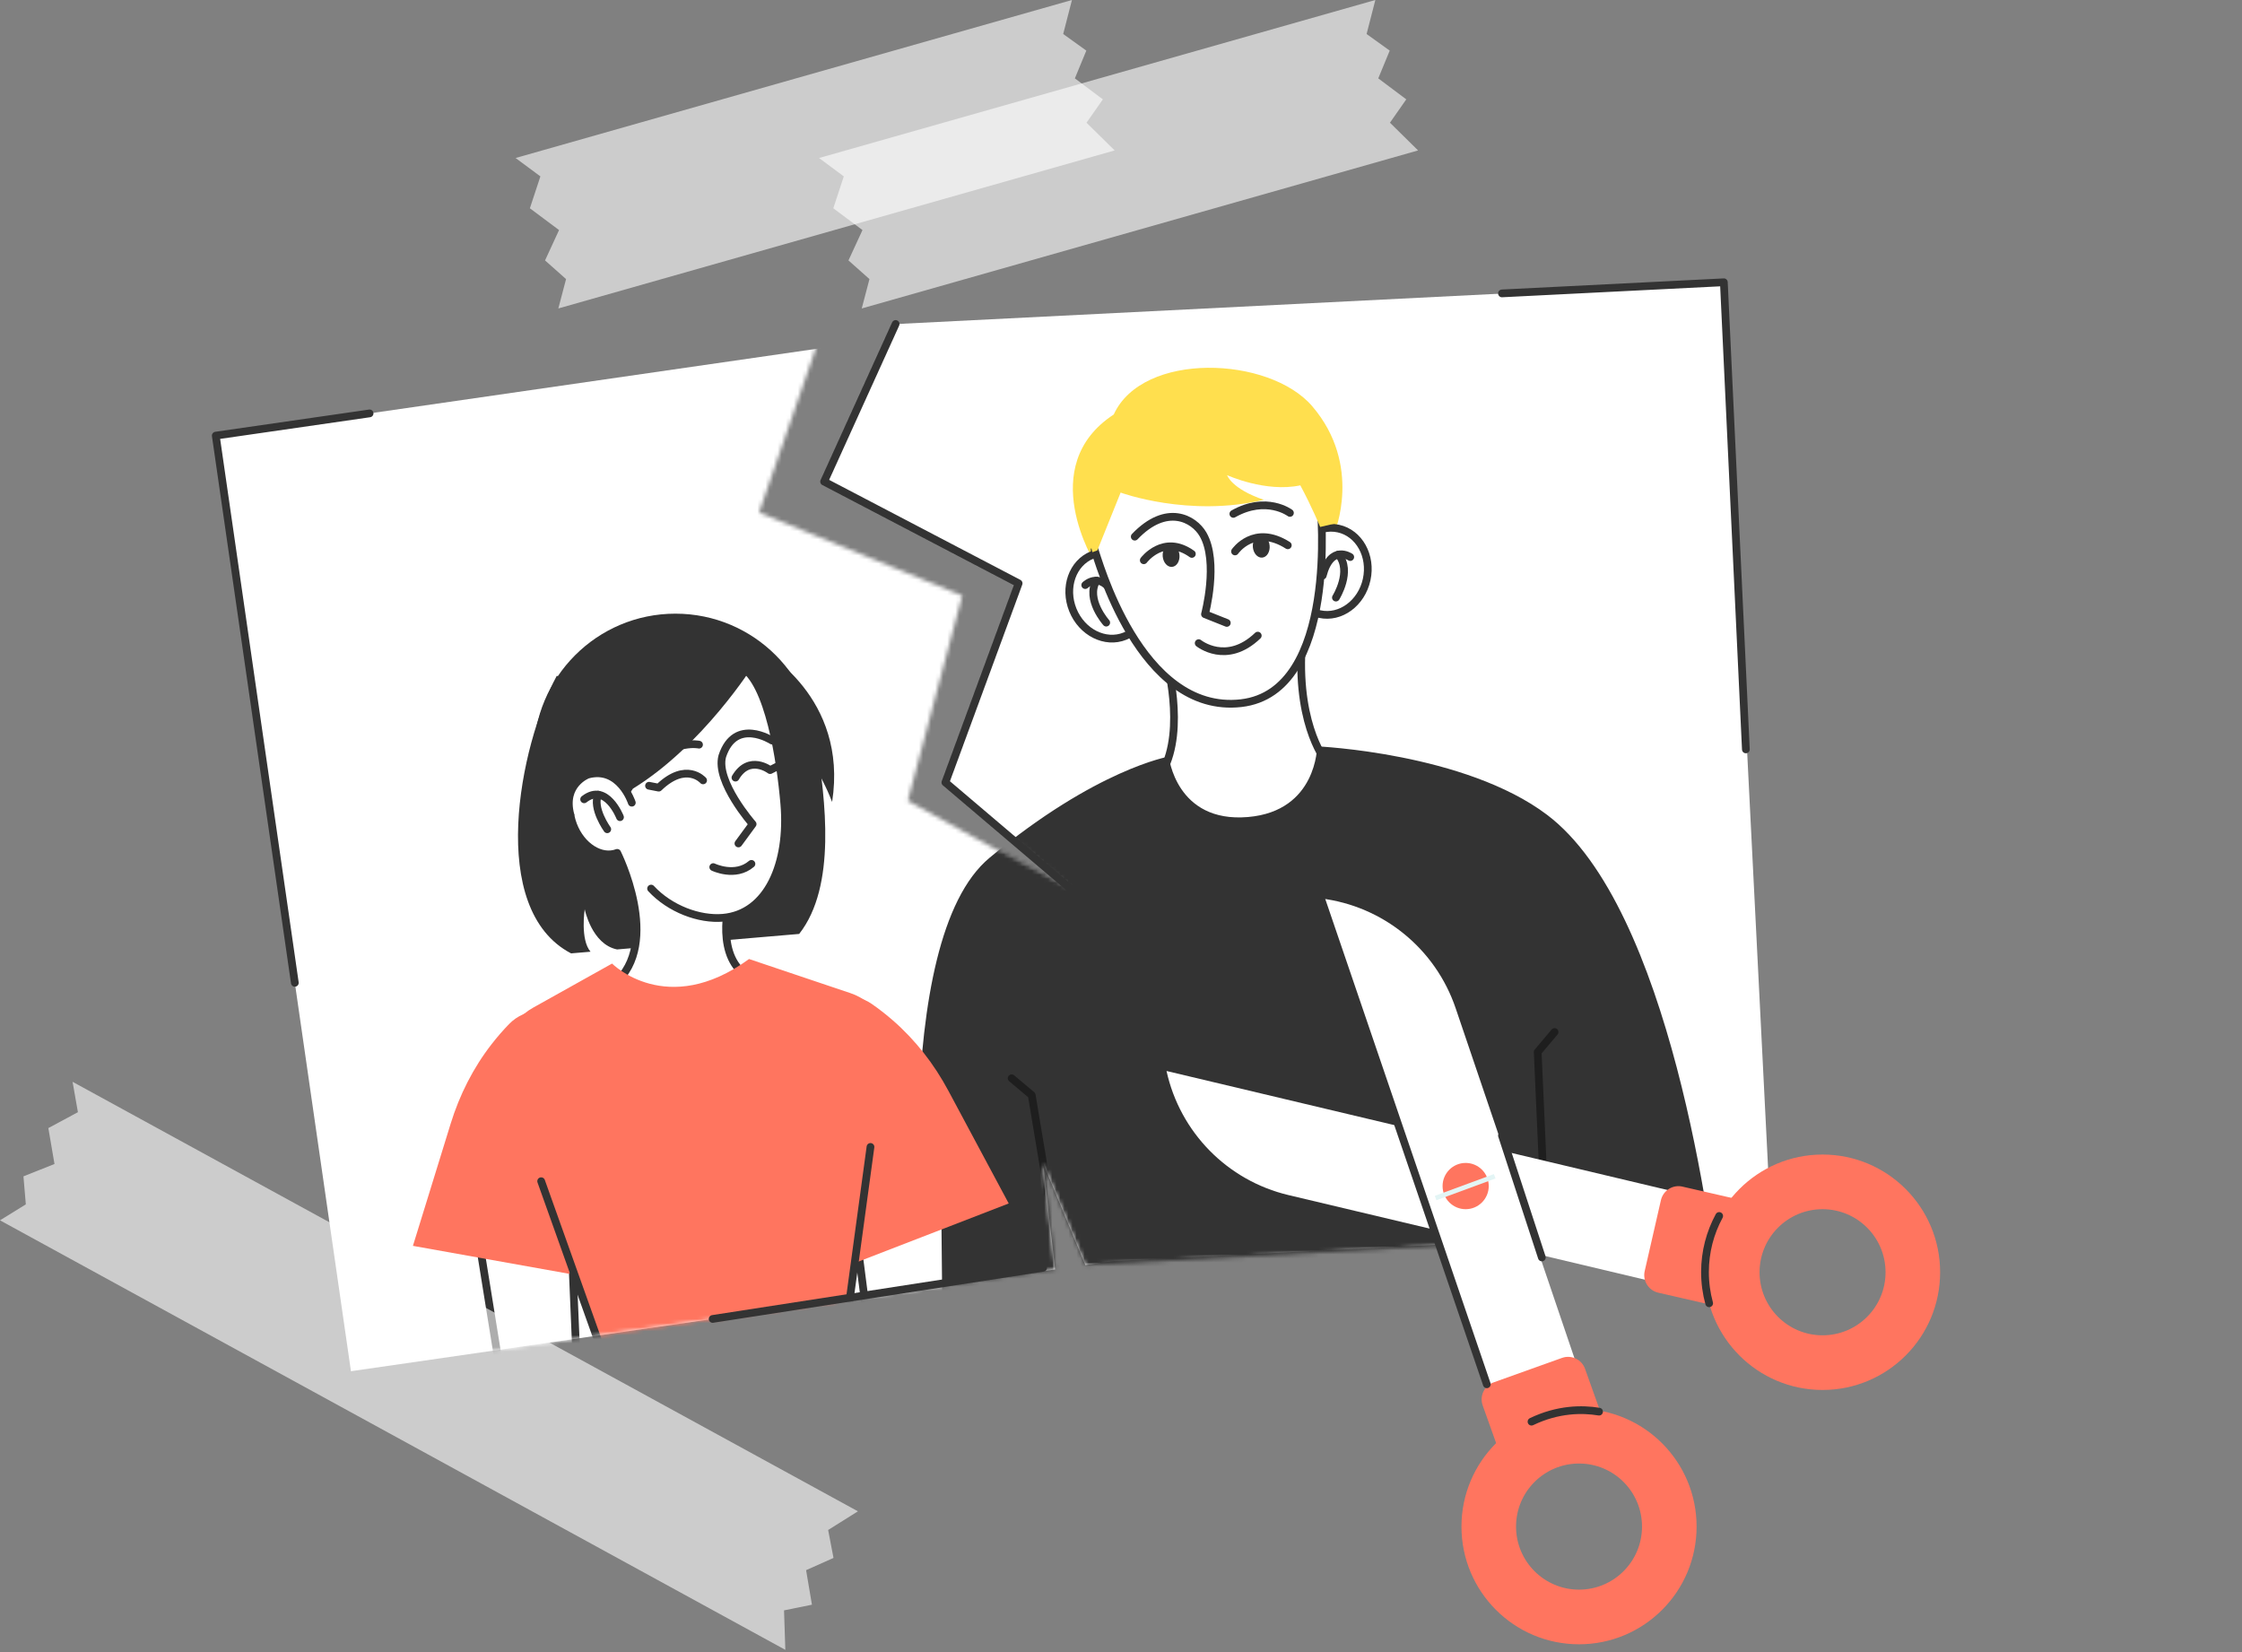 <svg width="555" height="409" viewBox="0 0 555 409" fill="none" xmlns="http://www.w3.org/2000/svg">
<rect x="0" y="0" width="555" height="409" fill="#808080" stroke="none"/>
<mask id="mask0_4630_4970" style="mask-type:luminance" maskUnits="userSpaceOnUse" x="28" y="67" width="249" height="308">
<path d="M208.29 67.927L187.915 126.863L238.201 147.451L224.73 198.215L267.068 221.615L276.891 326.189L123.787 374.724L34.845 334.457L28.615 212.185V101.212L208.29 67.927Z" fill="white"/>
</mask>
<g mask="url(#mask0_4630_4970)">
<path d="M438.549 288.6L268.679 313.151L258.2 287.87L261.186 314.228L86.877 339.419L53.413 107.83L405.085 57.011L438.549 288.6Z" fill="white"/>
</g>
<mask id="mask1_4630_4970" style="mask-type:luminance" maskUnits="userSpaceOnUse" x="204" y="25" width="351" height="301">
<path d="M229.776 62.433L204.007 119.213L252.155 144.393L234.025 193.68L267.069 221.615L274.057 325.954L555 306.365L470.189 257.998L475.364 135.676L485.692 25.185L229.776 62.433Z" fill="white"/>
</mask>
<g mask="url(#mask1_4630_4970)">
<path d="M426.654 69.91L71.777 87.763L83.551 321.801L438.428 303.948L426.654 69.91Z" fill="white"/>
</g>
<mask id="mask2_4630_4970" style="mask-type:luminance" maskUnits="userSpaceOnUse" x="64" y="71" width="375" height="269">
<path d="M438.375 303.917L268.679 313.151L258.2 287.87L261.186 314.228L86.877 339.419L64.071 166.036L201.369 86.417L188.078 126.863L238.201 147.452L224.477 197.929L264.924 219.881L234.3 193.882L252.211 144.196L221.592 80.063L384.833 71.98L438.375 303.917Z" fill="white"/>
</mask>
<g mask="url(#mask2_4630_4970)">
<path d="M271.093 139.47C271.093 139.47 256.033 115.469 275.707 102.599C282.846 86.933 314.211 88.117 324.859 100.578C337.381 115.233 330.337 131.887 330.337 131.887L271.098 139.464L271.093 139.47Z" fill="#FFDF4E"/>
<path d="M278.478 157.464C283.357 155.491 285.495 149.395 283.252 143.848C281.008 138.302 275.234 135.406 270.355 137.379C265.475 139.353 263.337 145.449 265.581 150.995C267.824 156.542 273.598 159.438 278.478 157.464Z" fill="white" stroke="#333333" stroke-width="1.914" stroke-linecap="round" stroke-linejoin="round"/>
<path d="M268.646 144.825C268.646 144.825 272.793 140.789 276.139 148.192L268.646 144.825Z" fill="white"/>
<path d="M268.646 144.825C268.646 144.825 272.793 140.789 276.139 148.192" stroke="#333333" stroke-width="1.914" stroke-linecap="round" stroke-linejoin="round"/>
<path d="M273.843 154.12C273.843 154.12 268.679 148.35 271.424 143.73L273.843 154.12Z" fill="white"/>
<path d="M273.843 154.12C273.843 154.12 268.679 148.35 271.424 143.73" stroke="#333333" stroke-width="1.914" stroke-linecap="round" stroke-linejoin="round"/>
<path d="M338.315 143.45C339.588 137.604 336.45 131.958 331.307 130.838C326.163 129.719 320.962 133.55 319.69 139.396C318.417 145.242 321.555 150.889 326.698 152.008C331.842 153.128 337.043 149.296 338.315 143.45Z" fill="white" stroke="#333333" stroke-width="1.914" stroke-linecap="round" stroke-linejoin="round"/>
<path d="M288.638 163.055C288.638 163.055 293.634 180.382 287.808 190.929C293.634 202.542 314.177 221.834 314.177 221.834L327.901 187.926C327.901 187.926 320.194 178.216 322.546 156.382C317.27 156.488 288.633 163.055 288.633 163.055H288.638Z" fill="white" stroke="#333333" stroke-width="1.914" stroke-linecap="round" stroke-linejoin="round"/>
<path d="M270.975 136.153C271.648 137.735 282.043 176.93 307.223 174.057C331.555 171.278 326.891 125.151 326.891 125.151L321.934 114.324L306.033 109.525L282.823 116.171L271.912 124.483L272.288 128.906" fill="white"/>
<path d="M270.975 136.153C271.648 137.735 282.043 176.93 307.223 174.057C331.555 171.278 326.891 125.151 326.891 125.151L321.934 114.324L306.033 109.525L282.823 116.171L271.912 124.483L272.288 128.906" stroke="#333333" stroke-width="1.914" stroke-linecap="round" stroke-linejoin="round"/>
<path d="M425.931 324.303C423.809 304.63 413.431 224.73 383.003 201.717C362.679 186.343 326.054 184.749 326.054 184.749C326.054 184.749 326.043 200.785 308.94 202.239C291.086 203.76 289.34 187.275 289.34 187.275C289.34 187.275 271.396 190.34 244.959 212.331C220.346 232.807 227.581 316.63 230.264 340.974L425.925 324.303H425.931Z" fill="#333333"/>
<path d="M303.692 154.192L298.287 152.037C298.287 152.037 301.75 139.116 297.81 132.28C295.57 128.395 288.796 124.573 280.904 132.841" fill="white"/>
<path d="M303.692 154.192L298.287 152.037C298.287 152.037 301.75 139.116 297.81 132.28C295.57 128.395 288.796 124.573 280.904 132.841" stroke="#333333" stroke-width="1.914" stroke-linecap="round" stroke-linejoin="round"/>
<path d="M296.732 159.199C296.732 159.199 303.614 164.773 311.354 157.336L296.732 159.199Z" fill="white"/>
<path d="M296.732 159.199C296.732 159.199 303.614 164.773 311.354 157.336" stroke="#333333" stroke-width="1.914" stroke-linecap="round" stroke-linejoin="round"/>
<path d="M305.314 127.2C313.487 122.575 319.319 126.964 319.319 126.964L305.314 127.2Z" fill="white"/>
<path d="M305.314 127.2C313.487 122.575 319.319 126.964 319.319 126.964" stroke="#333333" stroke-width="1.914" stroke-linecap="round" stroke-linejoin="round"/>
<path d="M283.138 138.684C283.138 138.684 288.027 132.106 295.043 137.113L283.138 138.684Z" fill="white"/>
<path d="M283.138 138.684C283.138 138.684 288.027 132.106 295.043 137.113" stroke="#333333" stroke-width="1.914" stroke-linecap="round" stroke-linejoin="round"/>
<path d="M305.724 136.501C305.724 136.501 310.422 129.658 318.791 134.979L305.724 136.501Z" fill="white"/>
<path d="M305.724 136.501C305.724 136.501 310.422 129.658 318.791 134.979" stroke="#333333" stroke-width="1.914" stroke-linecap="round" stroke-linejoin="round"/>
<path d="M277.407 121.93C277.407 121.93 294.274 128.143 312.881 123.726C304.781 120.981 303.771 117.619 303.771 117.619C303.771 117.619 313.302 121.974 321.889 120.139C324.864 125.679 326.801 130.439 326.801 130.439L330.646 129.541L325.066 117.198L323.158 111.916L316.456 107.841L303.238 107.375L291.984 108.335L284.137 110.199L273.854 114.526L268.976 123.838L268.017 127.453L270.425 136.686L271.648 136.242L277.407 121.93Z" fill="#FFDF4E"/>
<path d="M250.431 266.906L255.399 271.087L266.349 336.607" stroke="#1E1E1E" stroke-width="1.914" stroke-linecap="round" stroke-linejoin="round"/>
<path d="M384.833 255.455L380.651 260.417L383.615 326.992" stroke="#1E1E1E" stroke-width="1.914" stroke-linecap="round" stroke-linejoin="round"/>
<path d="M334.249 137.887C334.249 137.887 329.478 134.609 327.435 142.473L334.249 137.887Z" fill="white"/>
<path d="M334.249 137.887C334.249 137.887 329.478 134.609 327.435 142.473" stroke="#333333" stroke-width="1.914" stroke-linecap="round" stroke-linejoin="round"/>
<path d="M330.702 147.923C330.702 147.923 334.816 141.361 331.325 137.27L330.702 147.923Z" fill="white"/>
<path d="M330.702 147.923C330.702 147.923 334.816 141.361 331.325 137.27" stroke="#333333" stroke-width="1.914" stroke-linecap="round" stroke-linejoin="round"/>
<path d="M312.454 138.027C313.6 137.929 314.423 136.608 314.293 135.076C314.162 133.544 313.128 132.381 311.982 132.479C310.836 132.577 310.013 133.898 310.143 135.43C310.274 136.962 311.308 138.125 312.454 138.027Z" fill="#333333"/>
<path d="M290.137 140.323C291.283 140.225 292.106 138.904 291.976 137.372C291.845 135.84 290.811 134.677 289.665 134.775C288.519 134.873 287.696 136.194 287.826 137.726C287.957 139.258 288.991 140.42 290.137 140.323Z" fill="#333333"/>
<path d="M117.377 299.629L124.624 344.555L124.882 381.465L143.64 379.866L142.944 342.102L140.761 290.267L117.377 299.629Z" fill="white" stroke="#333333" stroke-width="1.914" stroke-linecap="round" stroke-linejoin="round"/>
<path d="M233.879 289.705L234.334 335.209L242.927 371.407L224.174 373.007L215.867 335.888L209.25 284.435L233.879 289.705Z" fill="white" stroke="#333333" stroke-width="1.914" stroke-linecap="round" stroke-linejoin="round"/>
<path d="M137.814 167.304C128.569 184.637 120.481 225.078 141.367 235.99C142.989 235.849 144.6 235.714 146.188 235.58C143.59 232.588 144.746 225.078 144.746 225.078C144.746 225.078 146.48 233.744 152.756 235.018C178.468 232.829 197.833 231.179 197.833 231.179C207.15 219.302 204.26 197.923 202.177 184.025L137.814 167.299V167.304Z" fill="#333333"/>
<path d="M167.198 222.12C186.588 222.12 202.307 206.401 202.307 187.011C202.307 167.621 186.588 151.902 167.198 151.902C147.808 151.902 132.089 167.621 132.089 187.011C132.089 206.401 147.808 222.12 167.198 222.12Z" fill="#333333"/>
<path d="M152.105 243.511C164.021 233.458 152.789 211.113 152.789 211.113C148.782 212.623 143.893 209.519 141.878 204.17C139.863 198.821 141.479 193.264 145.487 191.749C149.495 190.239 154.383 193.343 156.399 198.692L180.876 221.744C180.876 221.744 176.745 235.282 184.199 241.086L178.076 245.644C172.137 250.067 164.133 250.516 157.734 246.789L152.105 243.505V243.511Z" fill="white" stroke="#333333" stroke-width="1.914" stroke-linecap="round" stroke-linejoin="round"/>
<path d="M161.175 219.953C165.856 224.994 173.091 227.682 178.951 227.183C189.958 226.245 195.419 213.841 194.151 198.967C193.253 188.414 190.345 168.831 183.43 164.975L144.97 181.853" fill="white"/>
<path d="M161.175 219.953C165.856 224.994 173.091 227.682 178.951 227.183C189.958 226.245 195.419 213.841 194.151 198.967C193.253 188.414 190.345 168.831 183.43 164.975L144.97 181.853" stroke="#333333" stroke-width="1.914" stroke-linecap="round" stroke-linejoin="round"/>
<path d="M186.455 164.711L175.785 161.523L157.409 170.161C157.409 170.161 155.326 171.245 154.428 176.01C146.817 178.564 139.38 183.105 139.38 183.105L147.979 195.386L154.204 198.321C154.204 198.321 155.41 197.232 156.685 195.212C173.939 184.626 186.455 164.705 186.455 164.705V164.711Z" fill="#333333"/>
<path d="M156.404 198.692C156.404 198.692 153.44 189.576 145.492 191.748C145.492 191.748 139.212 194.111 141.199 201.672" fill="white"/>
<path d="M156.404 198.692C156.404 198.692 153.44 189.576 145.492 191.748C145.492 191.748 139.212 194.111 141.199 201.672" stroke="#333333" stroke-width="1.914" stroke-linecap="round" stroke-linejoin="round"/>
<path d="M191.126 183.318C191.126 183.318 182.01 177.413 178.8 187.18C177.093 193.505 186.31 203.99 186.31 203.99L182.796 208.784" stroke="#333333" stroke-width="1.914" stroke-linecap="round" stroke-linejoin="round"/>
<path d="M173.04 184.328C173.04 184.328 167.54 183.021 159.76 189.178" stroke="#333333" stroke-width="1.914" stroke-linecap="round" stroke-linejoin="round"/>
<path d="M182.061 192.489C185.484 186.658 190.643 190.626 190.643 190.626L192.618 189.616" stroke="#333333" stroke-width="1.914" stroke-linecap="round" stroke-linejoin="round"/>
<path d="M174.051 193.169C174.051 193.169 169.88 188.392 163.066 194.965L160.664 194.499" stroke="#333333" stroke-width="1.914" stroke-linecap="round" stroke-linejoin="round"/>
<path d="M153.48 202.278C153.48 202.278 150.067 193.584 144.6 197.855" stroke="#333333" stroke-width="1.914" stroke-linecap="round" stroke-linejoin="round"/>
<path d="M150.325 205.27C150.325 205.27 146.548 200.028 148.074 196.705" stroke="#333333" stroke-width="1.914" stroke-linecap="round" stroke-linejoin="round"/>
<path d="M176.565 214.638C176.565 214.638 182.016 217.282 186.018 213.835" stroke="#333333" stroke-width="1.914" stroke-linecap="round" stroke-linejoin="round"/>
<path d="M125.993 253.519C124.618 254.933 123.164 256.578 121.699 258.464C117.136 264.324 113.763 271.02 111.568 278.12L102.217 308.391L140.98 315.323L150.05 280.292C152.576 270.531 149.461 260.181 141.967 253.435L141.507 253.025C137.039 249.006 130.169 249.197 125.988 253.519H125.993Z" fill="#FF755F"/>
<path d="M215.895 248.568C217.512 249.697 219.257 251.032 221.054 252.604C226.655 257.487 231.241 263.414 234.749 269.965L249.707 297.895L211.573 312.645L197.384 279.445C193.039 270.346 194.123 259.586 200.196 251.538L200.566 251.044C204.187 246.245 210.961 245.122 215.895 248.563V248.568Z" fill="#FF755F"/>
<path d="M151.515 238.51C151.515 238.51 165.07 252.222 185.423 237.387L210.574 245.852C217.08 248.041 220.981 254.686 219.723 261.433L209.637 326.874C209.637 326.874 200.174 332.464 179.844 334.249C157.779 336.186 147.951 331.572 147.951 331.572L125.297 268.101C122.553 261.074 125.41 253.098 131.999 249.416L151.521 238.51H151.515Z" fill="#FF755F"/>
<path d="M209.637 326.869L215.485 283.902" stroke="#333333" stroke-width="1.914" stroke-linecap="round" stroke-linejoin="round"/>
<path d="M149.691 348.091C143.848 359.171 140.037 371.087 137.556 381.673L229.13 373.871C225.185 364.391 219.476 353.361 211.214 341.591C210.327 331.151 209.755 326.857 209.755 326.857C209.755 326.857 177.194 339.144 148.063 331.555C148.989 339.155 149.696 348.085 149.696 348.085L149.691 348.091Z" fill="#0063A8"/>
<path d="M147.945 331.572L133.963 292.388" stroke="#333333" stroke-width="1.914" stroke-linecap="round" stroke-linejoin="round"/>
<path d="M188.656 160.95C188.656 160.95 210.035 172.507 205.988 198.506C203.098 190.996 198.478 184.643 198.478 184.643L188.656 160.956V160.95Z" fill="#333333"/>
</g>
<path d="M288.768 265.104C292.102 280.293 303.833 292.226 318.943 295.818L429.843 322.143L435.125 299.87L288.768 265.104Z" fill="white"/>
<path d="M326.947 222.384C342.366 224.27 355.343 234.828 360.339 249.556L397.013 357.599L375.364 364.969L326.947 222.39V222.384Z" fill="white"/>
<path d="M416.501 293.73L431.903 297.266L425.892 323.518L410.49 319.982C408.093 319.431 406.589 317.035 407.139 314.632L411.158 297.075C411.708 294.679 414.099 293.169 416.501 293.724V293.73Z" fill="#FF755F"/>
<path d="M392.371 338.824L397.687 353.726L372.35 362.791L367.034 347.889C366.209 345.571 367.416 343.011 369.734 342.186L386.674 336.124C388.987 335.299 391.546 336.506 392.371 338.824Z" fill="#FF755F"/>
<path d="M451.167 285.788C435.092 285.788 422.064 298.832 422.064 314.924C422.064 331.017 435.092 344.061 451.167 344.061C467.242 344.061 480.27 331.017 480.27 314.924C480.27 298.832 467.242 285.788 451.167 285.788ZM451.167 330.534C442.557 330.534 435.574 323.546 435.574 314.924C435.574 306.303 442.551 299.315 451.167 299.315C459.783 299.315 466.76 306.303 466.76 314.924C466.76 323.546 459.783 330.534 451.167 330.534Z" fill="#FF755F"/>
<path d="M390.884 348.742C374.808 348.742 361.781 361.786 361.781 377.879C361.781 393.971 374.808 407.015 390.884 407.015C406.959 407.015 419.987 393.971 419.987 377.879C419.987 361.786 406.959 348.742 390.884 348.742ZM390.884 393.488C382.274 393.488 375.291 386.5 375.291 377.879C375.291 369.257 382.268 362.269 390.884 362.269C399.5 362.269 406.476 369.257 406.476 377.879C406.476 386.5 399.5 393.488 390.884 393.488Z" fill="#FF755F"/>
<path d="M362.819 299.314C365.974 299.314 368.533 296.749 368.533 293.589C368.533 290.429 365.974 287.864 362.819 287.864C359.665 287.864 357.105 290.429 357.105 293.589C357.105 296.749 359.665 299.314 362.819 299.314Z" fill="#FF755F"/>
<path d="M368.056 342.657L327.037 222.485" stroke="#333333" stroke-width="1.914" stroke-linecap="round" stroke-linejoin="round"/>
<path d="M381.679 311.259L371.806 281.084" stroke="#333333" stroke-width="1.914" stroke-linecap="round" stroke-linejoin="round"/>
<path d="M370.009 291.165L355.376 296.559" stroke="#E3F5F5" stroke-width="1.156" stroke-miterlimit="10"/>
<path d="M423.097 322.608C422.423 320.15 422.064 317.557 422.064 314.879C422.064 309.856 423.338 305.118 425.578 300.993" stroke="#333333" stroke-width="1.914" stroke-linecap="round" stroke-linejoin="round"/>
<path d="M395.84 349.427C391.653 348.731 385.692 348.753 379.119 351.908" stroke="#333333" stroke-width="1.914" stroke-linecap="round" stroke-linejoin="round"/>
<path opacity="0.6" d="M265.357 0L263.19 8.419L268.915 12.528L266.081 19.398L273.013 24.596L268.966 30.372L275.931 37.236L138.213 76.353L140.127 69.084L134.924 64.464L138.392 56.949L131.168 51.555L133.773 43.663L127.632 39.111L265.357 0Z" fill="white"/>
<path opacity="0.6" d="M340.463 0L338.296 8.419L344.021 12.528L341.187 19.398L348.119 24.596L344.078 30.372L351.043 37.236L213.319 76.353L215.233 69.084L210.035 64.464L213.504 56.949L206.28 51.555L208.879 43.663L202.744 39.111L340.463 0Z" fill="white"/>
<path opacity="0.6" d="M212.376 374.101L205.006 378.721L206.331 385.641L199.545 388.667L200.993 397.215L194.084 398.618L194.409 408.391L0 302.071L6.393 298.119L5.804 291.187L13.488 288.122L11.967 279.237L19.286 275.303L17.967 267.781L212.376 374.101Z" fill="white"/>
<path d="M221.71 80.198L204.007 119.213L252.155 144.392L234.025 193.68L265.211 220.173L269.095 251.874" stroke="#333333" stroke-width="1.914" stroke-linecap="round" stroke-linejoin="round"/>
<path d="M91.491 102.329L53.413 107.83L72.985 243.281" stroke="#333333" stroke-width="1.914" stroke-linecap="round" stroke-linejoin="round"/>
<path d="M252.481 276.79L258.223 313.818L176.409 326.481" stroke="#333333" stroke-width="1.914" stroke-linecap="round" stroke-linejoin="round"/>
<path d="M371.806 72.626L426.734 69.87L432.184 185.501" stroke="#333333" stroke-width="1.914" stroke-linecap="round" stroke-linejoin="round"/>
</svg>
